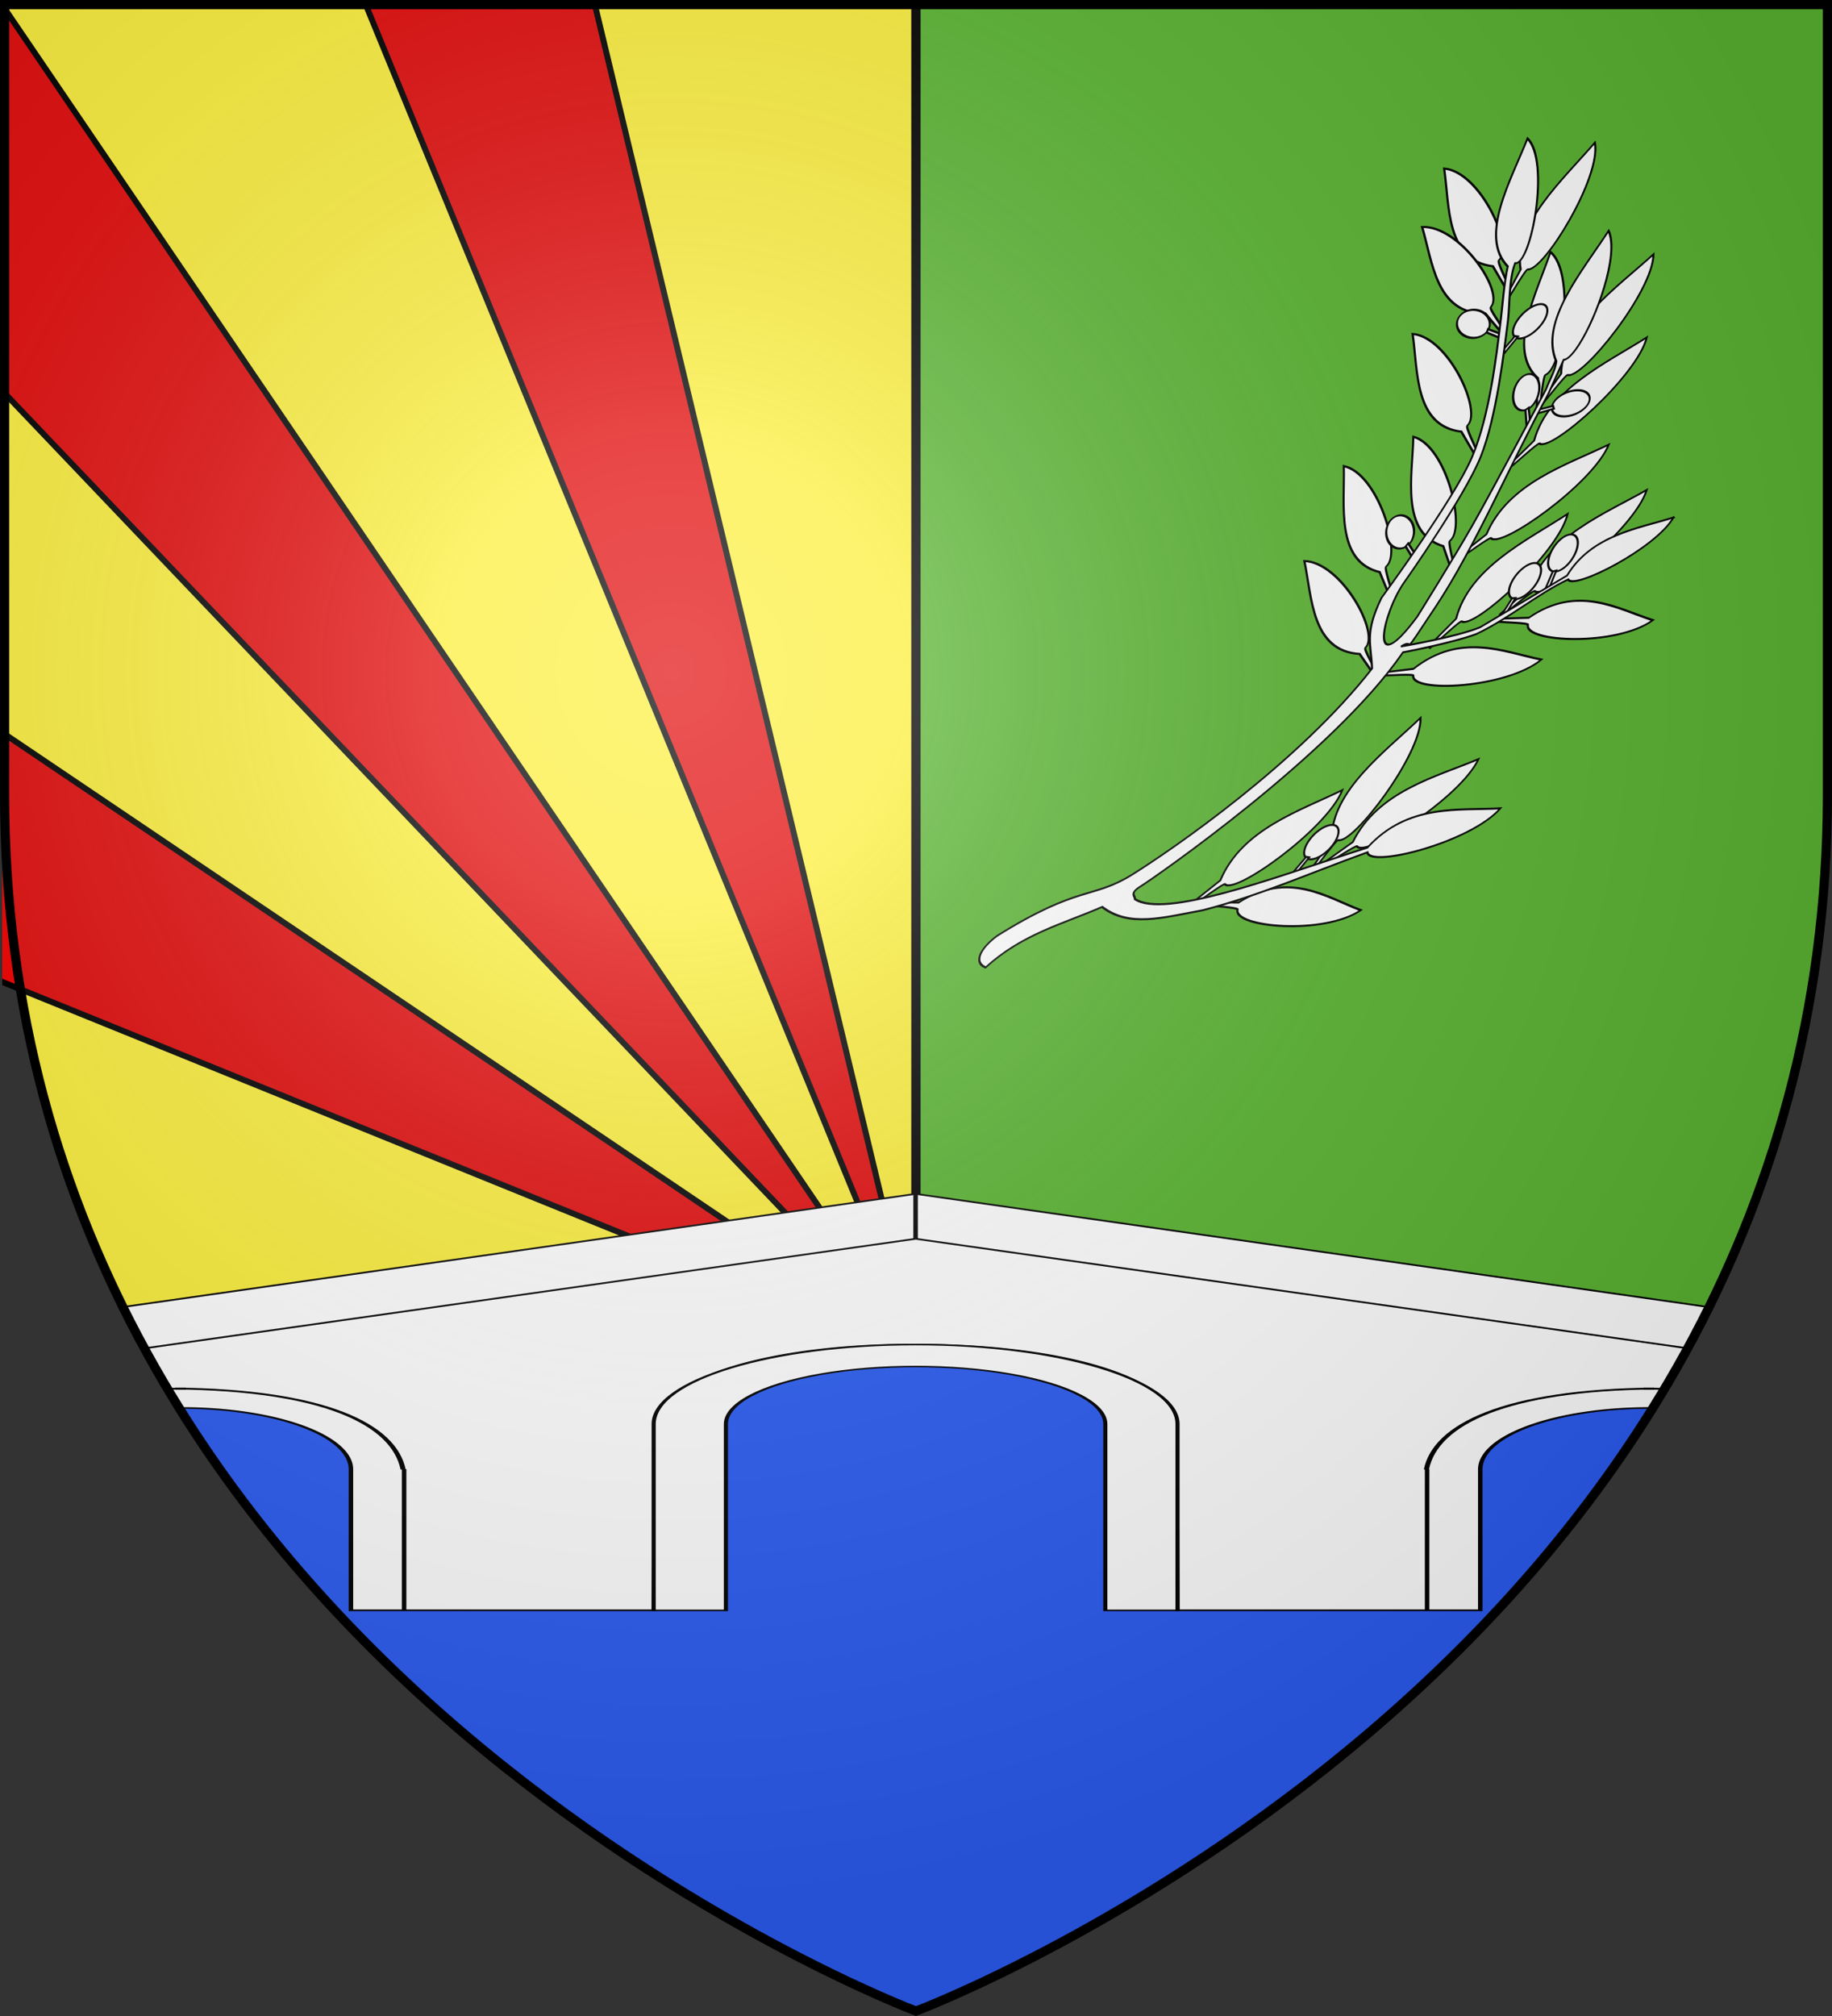 <svg xmlns="http://www.w3.org/2000/svg" xmlns:xlink="http://www.w3.org/1999/xlink" xml:space="preserve" width="600" height="660" viewBox="-300 -300 600 660"><rect x="-300" y="-300" width="600" height="660" fill="#333333" stroke="none"/><defs><clipPath id="d"><path id="c" d="M-298.5-298.5h597V-40C298.5 246.2 0 358.39 0 358.39S-298.5 246.2-298.5-40z"/></clipPath><clipPath id="g" clipPathUnits="userSpaceOnUse"><path fill="#e20909" d="M.424 2.317h300v660h-300z" style="fill:#fcef3c;stroke:#000;stroke-width:3"/></clipPath><clipPath id="f" clipPathUnits="userSpaceOnUse"><path fill="#e20909" d="M.751 1.298h300v660h-300z" style="fill:#fcef3c;stroke:#000;stroke-width:3"/></clipPath><clipPath id="e" clipPathUnits="userSpaceOnUse"><path fill="#e20909" d="M-.922 1.663h300v660h-300z" style="fill:#fcef3c;stroke:#000;stroke-width:3"/></clipPath><clipPath id="h" clipPathUnits="userSpaceOnUse"><use xlink:href="#c" style="fill:none;stroke:#000;stroke-width:3" transform="matrix(.17 0 0 .468 66.486 -42.327)"/></clipPath><radialGradient id="i" cx="-80" cy="-80" r="405" gradientUnits="userSpaceOnUse"><stop offset="0" stop-color="#fff" stop-opacity=".31"/><stop offset=".19" stop-color="#fff" stop-opacity=".25"/><stop offset=".6" stop-color="#6b6b6b" stop-opacity=".125"/><stop offset="1" stop-opacity=".125"/></radialGradient></defs><g clip-path="url(#d)" style="stroke:#000;stroke-width:3"><path fill="#e20909" d="M-300-300H0v660h-300z" style="fill:#fcef3c"/><path fill="#fcef3c" d="M0-300h300v660H0z" style="fill:#5ab532"/><path fill="#5ab532" fill-rule="evenodd" d="M-302.378 142.337v217h597v-217z" clip-path="url(#b)" style="fill:#2b5df2;stroke:#000;stroke-opacity:1"/></g><g style="stroke:#000;stroke-width:3"><path d="m110.932-19.302 189.156 460.5c-12.332-30.185-7.722-18.737.023-.112L175.331-78.346l-59.506-4.576z" clip-path="url(#e)" style="fill:#e20909;fill-opacity:1;fill-rule:evenodd;stroke:#000;stroke-width:1.942;stroke-linecap:butt;stroke-linejoin:miter;stroke-miterlimit:4;stroke-dasharray:none;stroke-opacity:1" transform="translate(-299.696 -300)"/><path d="m-59.695 64.813 359.692 377.506c-19.864-29.918-11.834-17.77.04.05L-.012 1.005h-59.682Z" clip-path="url(#f)" style="fill:#e20909;fill-opacity:1;fill-rule:evenodd;stroke:#000;stroke-width:1.942;stroke-linecap:butt;stroke-linejoin:miter;stroke-miterlimit:4;stroke-dasharray:none;stroke-opacity:1" transform="translate(-299.696 -300)"/><path d="M-87.258 285.883 304.1 444.653-34.506 216.236l-59.361 6.181z" clip-path="url(#g)" style="fill:#e20909;fill-opacity:1;fill-rule:evenodd;stroke:#000;stroke-width:1.942;stroke-linecap:butt;stroke-linejoin:miter;stroke-miterlimit:4;stroke-dasharray:none;stroke-opacity:1" transform="translate(-299.696 -300)"/><path stroke="none" d="M0 0h600v660H0z" style="fill:none;fill-opacity:1;fill-rule:nonzero;stroke:none;stroke-width:7.56;stroke-linecap:round;stroke-linejoin:round;stroke-miterlimit:4;stroke-dasharray:none;stroke-opacity:1" transform="translate(-299.696 -300)"/></g><g clip-path="url(#h)" style="stroke:#000;stroke-width:3" transform="matrix(5.899 0 0 2.135 -391.448 89.95)"><g style="fill:#fff"><path d="M72.87 85.39 39.933 98.375l-10.085 3.977-4.8 1.893-10.085 3.976-8.06 3.178-.064 37.848h15.867v-21.62a9.407 9.407 0 0 1 18.814 0v21.62h16.819l.123-27.685c.023-8.01 6.337-13.067 14.346-13.067s14.509 4.872 14.532 12.882l.061 27.87h16.82v-21.62a9.406 9.406 0 1 1 18.813 0v21.62l2.954-.002h12.915l-.066-37.846-8.06-3.178-10.085-3.977-4.8-1.892-10.085-3.977L72.87 85.39z" style="fill:#fff;stroke:#000;stroke-width:.25" transform="translate(-6.534 -84.968)"/><path d="M87.412 120.651c-.023-6.715-6.527-12.15-14.542-12.15s-14.52 5.435-14.542 12.15v28.607h4.01v-28.573c0-3.152 2.007-6.066 5.266-7.642s7.274-1.576 10.533 0 5.266 4.49 5.266 7.642v28.573h4.009z" style="fill:#fff;stroke:#000;stroke-width:.229" transform="translate(-6.534 -84.968)"/><path d="M72.87 85.389v6.889" class="fil2 str1" style="fill:#fff;stroke:#000;stroke-width:.25;stroke-linejoin:bevel" transform="translate(-6.534 -84.968)"/><path d="m72.87 92.278 66.043 25.874" class="fil2 str1" style="fill:#fff;stroke:#000;stroke-width:.251;stroke-linejoin:bevel" transform="translate(-6.534 -84.968)"/><path d="M72.87 92.278 6.922 118.152" class="fil2 str1" style="fill:#fff;stroke:#000;stroke-width:.251;stroke-linejoin:bevel" transform="translate(-6.534 -84.968)"/><path d="M22.706 149.247h-3.873M19.754 127.592l-.002 21.655M44.472 127.592v21.655M101.268 127.592v21.655M125.986 127.592l.002 21.654" class="fil2 str1" style="fill:#fff;stroke:#000;stroke-width:.25;stroke-linejoin:bevel" transform="translate(-6.534 -84.968)"/><path d="M19.816 127.647c.508-6.9 4.359-12.168 12.644-12.412" style="display:inline;fill:none;stroke:#000;stroke-width:.282px;stroke-linecap:butt;stroke-linejoin:miter;stroke-opacity:1" transform="translate(74.879 -84.968)"/><path d="M44.524 127.647c-.509-6.9-4.359-12.168-12.644-12.412" style="display:inline;fill:none;stroke:#000;stroke-width:.282px;stroke-linecap:butt;stroke-linejoin:miter;stroke-opacity:1" transform="translate(74.879 -84.968)"/><g style="fill:#fff;stroke:#000;stroke-opacity:1"><path d="M19.816 127.647c.508-6.9 4.359-12.168 12.644-12.412" style="fill:none;stroke:#000;stroke-width:.282px;stroke-linecap:butt;stroke-linejoin:miter;stroke-opacity:1" transform="translate(-6.642 -84.968)"/><path d="M44.524 127.647c-.509-6.9-4.359-12.168-12.644-12.412" style="fill:none;stroke:#000;stroke-width:.282px;stroke-linecap:butt;stroke-linejoin:miter;stroke-opacity:1" transform="translate(-6.642 -84.968)"/></g></g></g><g style="fill:#fff"><path d="m299.672 102.587 15.164-6.233c23.934 7.358 41.746-14.058 57.468-26.915-17.949-6.07-60.537 15.211-58.103 23.437.29.977-10.612 6.038-14.881 8.354z" style="fill:#fff;fill-opacity:1;fill-rule:evenodd;stroke:#000;stroke-width:1px;stroke-linecap:butt;stroke-linejoin:miter;stroke-opacity:1" transform="matrix(.105 -.661 -.679 .133 230.387 -16.45)"/><path d="m305.571 101.502 13.75 8.928c7.56 23.872 35.305 26.344 54.822 31.965-5.215-18.216-46.94-41.145-52.322-34.465-.639.794-11-5.295-15.334-7.49zM138.784 80.931l-2.758-16.16C148.45 43.03 131.46 20.956 122.36 2.8c-9.856 16.182 1.574 62.4 10.133 61.827 1.017-.068 3.565 11.677 4.89 16.35zM140.761 79.328l10.51-12.582c24.605-4.648 30.38-31.898 38.296-50.602-18.709 2.998-46.466 41.678-40.478 47.82.71.73-6.574 10.289-9.272 14.328zM22.937 202.697l-3.407-16.036c11.537-22.224-6.331-43.593-16.155-61.37-9.195 16.568 4.09 62.286 12.62 61.37 1.013-.11 4.033 11.523 5.544 16.139zM30.605 148.718l8.392-14.084c23.563-8.473 24.965-36.293 29.83-56.012-18.002 5.913-39.307 48.49-32.424 53.61.817.608-4.868 11.197-6.894 15.611zM122.777 134.475l-1.307-16.342c14.312-20.547-.646-44.046-8.091-62.942-11.259 15.24-3.991 62.292 4.585 62.484 1.019.023 2.51 11.949 3.413 16.721z" style="fill:#fff;fill-opacity:1;fill-rule:evenodd;stroke:#000;stroke-width:1px;stroke-linecap:butt;stroke-linejoin:miter;stroke-opacity:1" transform="matrix(.105 -.661 -.679 .133 230.387 -16.45)"/><path d="m131.325 112.532 11.523-11.663c24.906-2.581 32.933-29.255 42.38-47.234-18.894 1.428-49.779 37.66-44.324 44.28.648.787-7.408 9.705-10.433 13.505zM214.704 87.99l11.317-11.863c24.857-3.017 32.415-29.827 41.546-47.969-18.866 1.759-49.112 38.526-43.541 45.05.661.775-7.238 9.833-10.195 13.686zM173.585 105.92l9.346-13.47c24.092-6.823 27.414-34.48 33.63-53.814-18.367 4.654-42.564 45.655-36.052 51.24.773.663-5.63 10.833-7.957 15.096zM243.637 76.75l13.842-8.786c24.852 3.064 38.65-21.134 51.884-36.54-18.734-2.841-56.95 25.552-53.116 33.227.455.91-9.394 7.798-13.194 10.824z" style="fill:#fff;fill-opacity:1;fill-rule:evenodd;stroke:#000;stroke-width:1px;stroke-linecap:butt;stroke-linejoin:miter;stroke-opacity:1" transform="matrix(.105 -.661 -.679 .133 230.387 -16.45)"/><path d="m241.136 77.286 16.3 1.766c17.514 17.895 43.392 7.586 63.345 3.8-12.87-13.906-60.452-15.548-62.242-7.159-.212.996-12.207.236-17.064.232zM166.269 106.185l14.915 6.806c10.993 22.497 38.8 20.856 58.932 23.54-7.842-17.249-52.488-33.781-56.828-26.381-.515.879-11.66-3.617-16.27-5.15zM224.186 104.132l13.75 8.928c7.559 23.872 35.304 26.344 54.82 31.965-5.214-18.216-46.939-41.145-52.32-34.465-.64.794-11.001-5.295-15.335-7.49zM23.24 210.98l9.428-13.413c24.133-6.678 27.621-34.314 33.954-53.612-18.395 4.543-42.84 45.399-36.36 51.022.769.668-5.696 10.8-8.048 15.049zM121.23 136.461l13.253 9.653c6.27 24.242 33.843 28.196 53.031 34.854-4.232-18.47-44.669-43.6-50.4-37.217-.681.758-10.702-5.877-14.912-8.3zM159.73 135.108l14.583 7.491c9.937 22.984 37.79 22.635 57.775 26.251-7.031-17.594-50.863-36.182-55.54-28.991-.556.854-11.481-4.155-16.014-5.9zM28.427 153.682l14.147-8.285c24.726 3.95 39.38-19.74 53.157-34.662-18.62-3.51-57.827 23.5-54.27 31.306.422.927-9.667 7.458-13.572 10.346zM283.327 99.926l12.577 10.516c4.636 24.607 31.883 30.396 50.583 38.32-2.988-18.71-41.655-46.487-47.8-40.502-.73.711-10.286-6.578-14.323-9.278z" style="fill:#fff;fill-opacity:1;fill-rule:evenodd;stroke:#000;stroke-width:1px;stroke-linecap:butt;stroke-linejoin:miter;stroke-opacity:1" transform="matrix(.105 -.661 -.679 .133 230.387 -16.45)"/><g style="fill:#fff"><path d="M79.286 61.702a9.821 5.714 0 0 1-9.822 5.714 9.821 5.714 0 0 1-9.821-5.714 9.821 5.714 0 0 1 9.821-5.715 9.821 5.714 0 0 1 9.822 5.715" style="opacity:1;fill-rule:evenodd;stroke:#000;stroke-linecap:round;stroke-linejoin:round" transform="matrix(-.454 -.258 -.527 .671 246.604 -217.46)"/><path d="m280.86 225.803-4.821 6.25-1.607-.893 5.535-6.741z" style="fill:#fff;fill-rule:evenodd;stroke:#000;stroke-width:1px;stroke-linecap:butt;stroke-linejoin:miter;stroke-opacity:1" transform="matrix(-.669 .371 .157 .563 339.384 -422.458)"/></g><g style="fill:#fff"><path d="M79.286 61.702a9.821 5.714 0 0 1-9.822 5.714 9.821 5.714 0 0 1-9.821-5.714 9.821 5.714 0 0 1 9.821-5.715 9.821 5.714 0 0 1 9.822 5.715" style="opacity:1;fill-rule:evenodd;stroke:#000;stroke-linecap:round;stroke-linejoin:round" transform="matrix(.511 -.523 -.449 -.403 124.965 36.893)"/><path d="m280.86 225.803-4.821 6.25-1.607-.893 5.535-6.741z" style="fill:#fff;fill-rule:evenodd;stroke:#000;stroke-width:1px;stroke-linecap:butt;stroke-linejoin:miter;stroke-opacity:1" transform="matrix(-.053 -.613 -.685 .281 297.342 89.261)"/></g><g style="fill:#fff"><path d="M79.286 61.702a9.821 5.714 0 0 1-9.822 5.714 9.821 5.714 0 0 1-9.821-5.714 9.821 5.714 0 0 1 9.821-5.715 9.821 5.714 0 0 1 9.822 5.715" style="opacity:1;fill-rule:evenodd;stroke:#000;stroke-linecap:round;stroke-linejoin:round" transform="matrix(.426 -.58 -.559 -.273 204.353 -52.64)"/><path d="m280.86 225.803-4.821 6.25-1.607-.893 5.535-6.741z" style="fill:#fff;fill-rule:evenodd;stroke:#000;stroke-width:1px;stroke-linecap:butt;stroke-linejoin:miter;stroke-opacity:1" transform="matrix(-.187 -.545 -.661 .396 397.017 -40.498)"/></g><g style="fill:#fff"><path d="M79.286 61.702a9.821 5.714 0 0 1-9.822 5.714 9.821 5.714 0 0 1-9.821-5.714 9.821 5.714 0 0 1 9.821-5.715 9.821 5.714 0 0 1 9.822 5.715" style="opacity:1;fill-rule:evenodd;stroke:#000;stroke-linecap:round;stroke-linejoin:round" transform="matrix(.319 -.615 -.65 -.127 229.835 -68.395)"/><path d="m280.86 225.803-4.821 6.25-1.607-.893 5.535-6.741z" style="fill:#fff;fill-rule:evenodd;stroke:#000;stroke-width:1px;stroke-linecap:butt;stroke-linejoin:miter;stroke-opacity:1" transform="matrix(-.319 -.452 -.609 .5 435.672 -98.88)"/></g><g style="fill:#fff"><path d="M79.286 61.702a9.821 5.714 0 0 1-9.822 5.714 9.821 5.714 0 0 1-9.821-5.714 9.821 5.714 0 0 1 9.821-5.715 9.821 5.714 0 0 1 9.822 5.715" style="opacity:1;fill-rule:evenodd;stroke:#000;stroke-linecap:round;stroke-linejoin:round" transform="matrix(.626 -.106 .136 -.726 162.574 -115.795)"/><path d="m280.86 225.803-4.821 6.25-1.607-.893 5.535-6.741z" style="fill:#fff;fill-rule:evenodd;stroke:#000;stroke-width:1px;stroke-linecap:butt;stroke-linejoin:miter;stroke-opacity:1" transform="matrix(.466 -.623 -.505 -.257 191.775 65.91)"/></g><g style="fill:#fff"><path d="M79.286 61.702a9.821 5.714 0 0 1-9.822 5.714 9.821 5.714 0 0 1-9.821-5.714 9.821 5.714 0 0 1 9.821-5.715 9.821 5.714 0 0 1 9.822 5.715" style="opacity:1;fill-rule:evenodd;stroke:#000;stroke-linecap:round;stroke-linejoin:round" transform="matrix(.019 -.592 -.751 .234 244.882 -144.903)"/><path d="m280.86 225.803-4.821 6.25-1.607-.893 5.535-6.741z" style="fill:#fff;fill-rule:evenodd;stroke:#000;stroke-width:1px;stroke-linecap:butt;stroke-linejoin:miter;stroke-opacity:1" transform="matrix(-.57 -.16 -.383 .655 446.17 -268.734)"/></g><g style="fill:#fff"><path d="M79.286 61.702a9.821 5.714 0 0 1-9.822 5.714 9.821 5.714 0 0 1-9.821-5.714 9.821 5.714 0 0 1 9.821-5.715 9.821 5.714 0 0 1 9.822 5.715" style="opacity:1;fill-rule:evenodd;stroke:#000;stroke-linecap:round;stroke-linejoin:round" transform="matrix(.511 -.523 -.449 -.403 193.35 -133.61)"/><path d="m280.86 225.803-4.821 6.25-1.607-.893 5.535-6.741z" style="fill:#fff;fill-rule:evenodd;stroke:#000;stroke-width:1px;stroke-linecap:butt;stroke-linejoin:miter;stroke-opacity:1" transform="matrix(-.053 -.613 -.685 .281 365.728 -81.242)"/></g><g style="fill:#fff"><path d="M79.286 61.702a9.821 5.714 0 0 1-9.822 5.714 9.821 5.714 0 0 1-9.821-5.714 9.821 5.714 0 0 1 9.821-5.715 9.821 5.714 0 0 1 9.822 5.715" style="opacity:1;fill-rule:evenodd;stroke:#000;stroke-linecap:round;stroke-linejoin:round" transform="matrix(-.212 -.481 -.708 .47 216.973 -121.445)"/><path d="m280.86 225.803-4.821 6.25-1.607-.893 5.535-6.741z" style="fill:#fff;fill-rule:evenodd;stroke:#000;stroke-width:1px;stroke-linecap:butt;stroke-linejoin:miter;stroke-opacity:1" transform="matrix(-.67 .087 -.152 .668 382.857 -296.398)"/></g><path d="M172.802.667c-14.097 6.5-27.207 44.04-21.125 47.562-4.368 14.06-14.004 26.268-18.688 41.282-2.21 11.298-2.031 35.156-2.031 35.156-45.361 26.953-90.91 106.97-93.375 112.187-2.416 5.115-4.24 1.846-5.906 1.75-12.986-16.232-3.014-67.62 1.812-102.812l1.219-8.875c18.694-16.659 9.6-42.985 6.75-63.094-14.492 12.207-17.453 60.57-9.156 62.75-5.01 27.76-11.24 49.81-13.125 77.375.262 19.724-1.49 35.234 11.78 50.375-4.775 18.008-5.86 37.773-19.28 53.188 3.902 6.798 10.52 3.905 15-3.188 17.98-36.753 9.153-44.73 17.843-62.531 8.642-17.703 40.443-73.967 81.22-103 12.255 2.238 18.442 6.774 35.218.875 0 0 43.217-28.39 62.875-33.938s50.496-4.03 64.625-3.562c9.75.281 20.626 1.407 29.25.844 18.482 16.894 43.725 5.171 63.437.281-13.624-13.168-64.974-11.91-62.53-3.688-7.352 1.85-20.223-.632-28.72-1-14.114-.438-47.975-1.996-66.78 2.844-18.807 4.84-56.063 27.875-56.063 27.875-13.478 8.693-48.726 10.602-19.282-8.937 0 0 26.012-13.47 41.407-20.375s61.875-25.75 61.875-25.75c4.427-.973 8.854-3.235 13.28-2.907 22.142 11.694 43.656-6.02 61.5-15.718-4.125-2.328-10.085-3.258-16.687-3.219-19.806.117-45.424 9.005-44.78 15.406l-15.813 4.906c-33.43 13.827-71.51 24.603-97.22 39.094s-13.592 7.369-17.155 14.281c0 0-.795-26.57 1.875-37.875l17.718-39.156c18.382-9.106 16.922-31.902 19.032-48.406z" style="fill:#fff;fill-rule:evenodd;stroke:#000;stroke-width:1px;stroke-linecap:butt;stroke-linejoin:miter;stroke-opacity:1" transform="matrix(.105 -.661 -.679 .133 230.387 -16.45)"/></g><use xlink:href="#c" fill="url(#i)"/><use xlink:href="#c" style="fill:none;stroke:#000;stroke-width:3"/></svg>